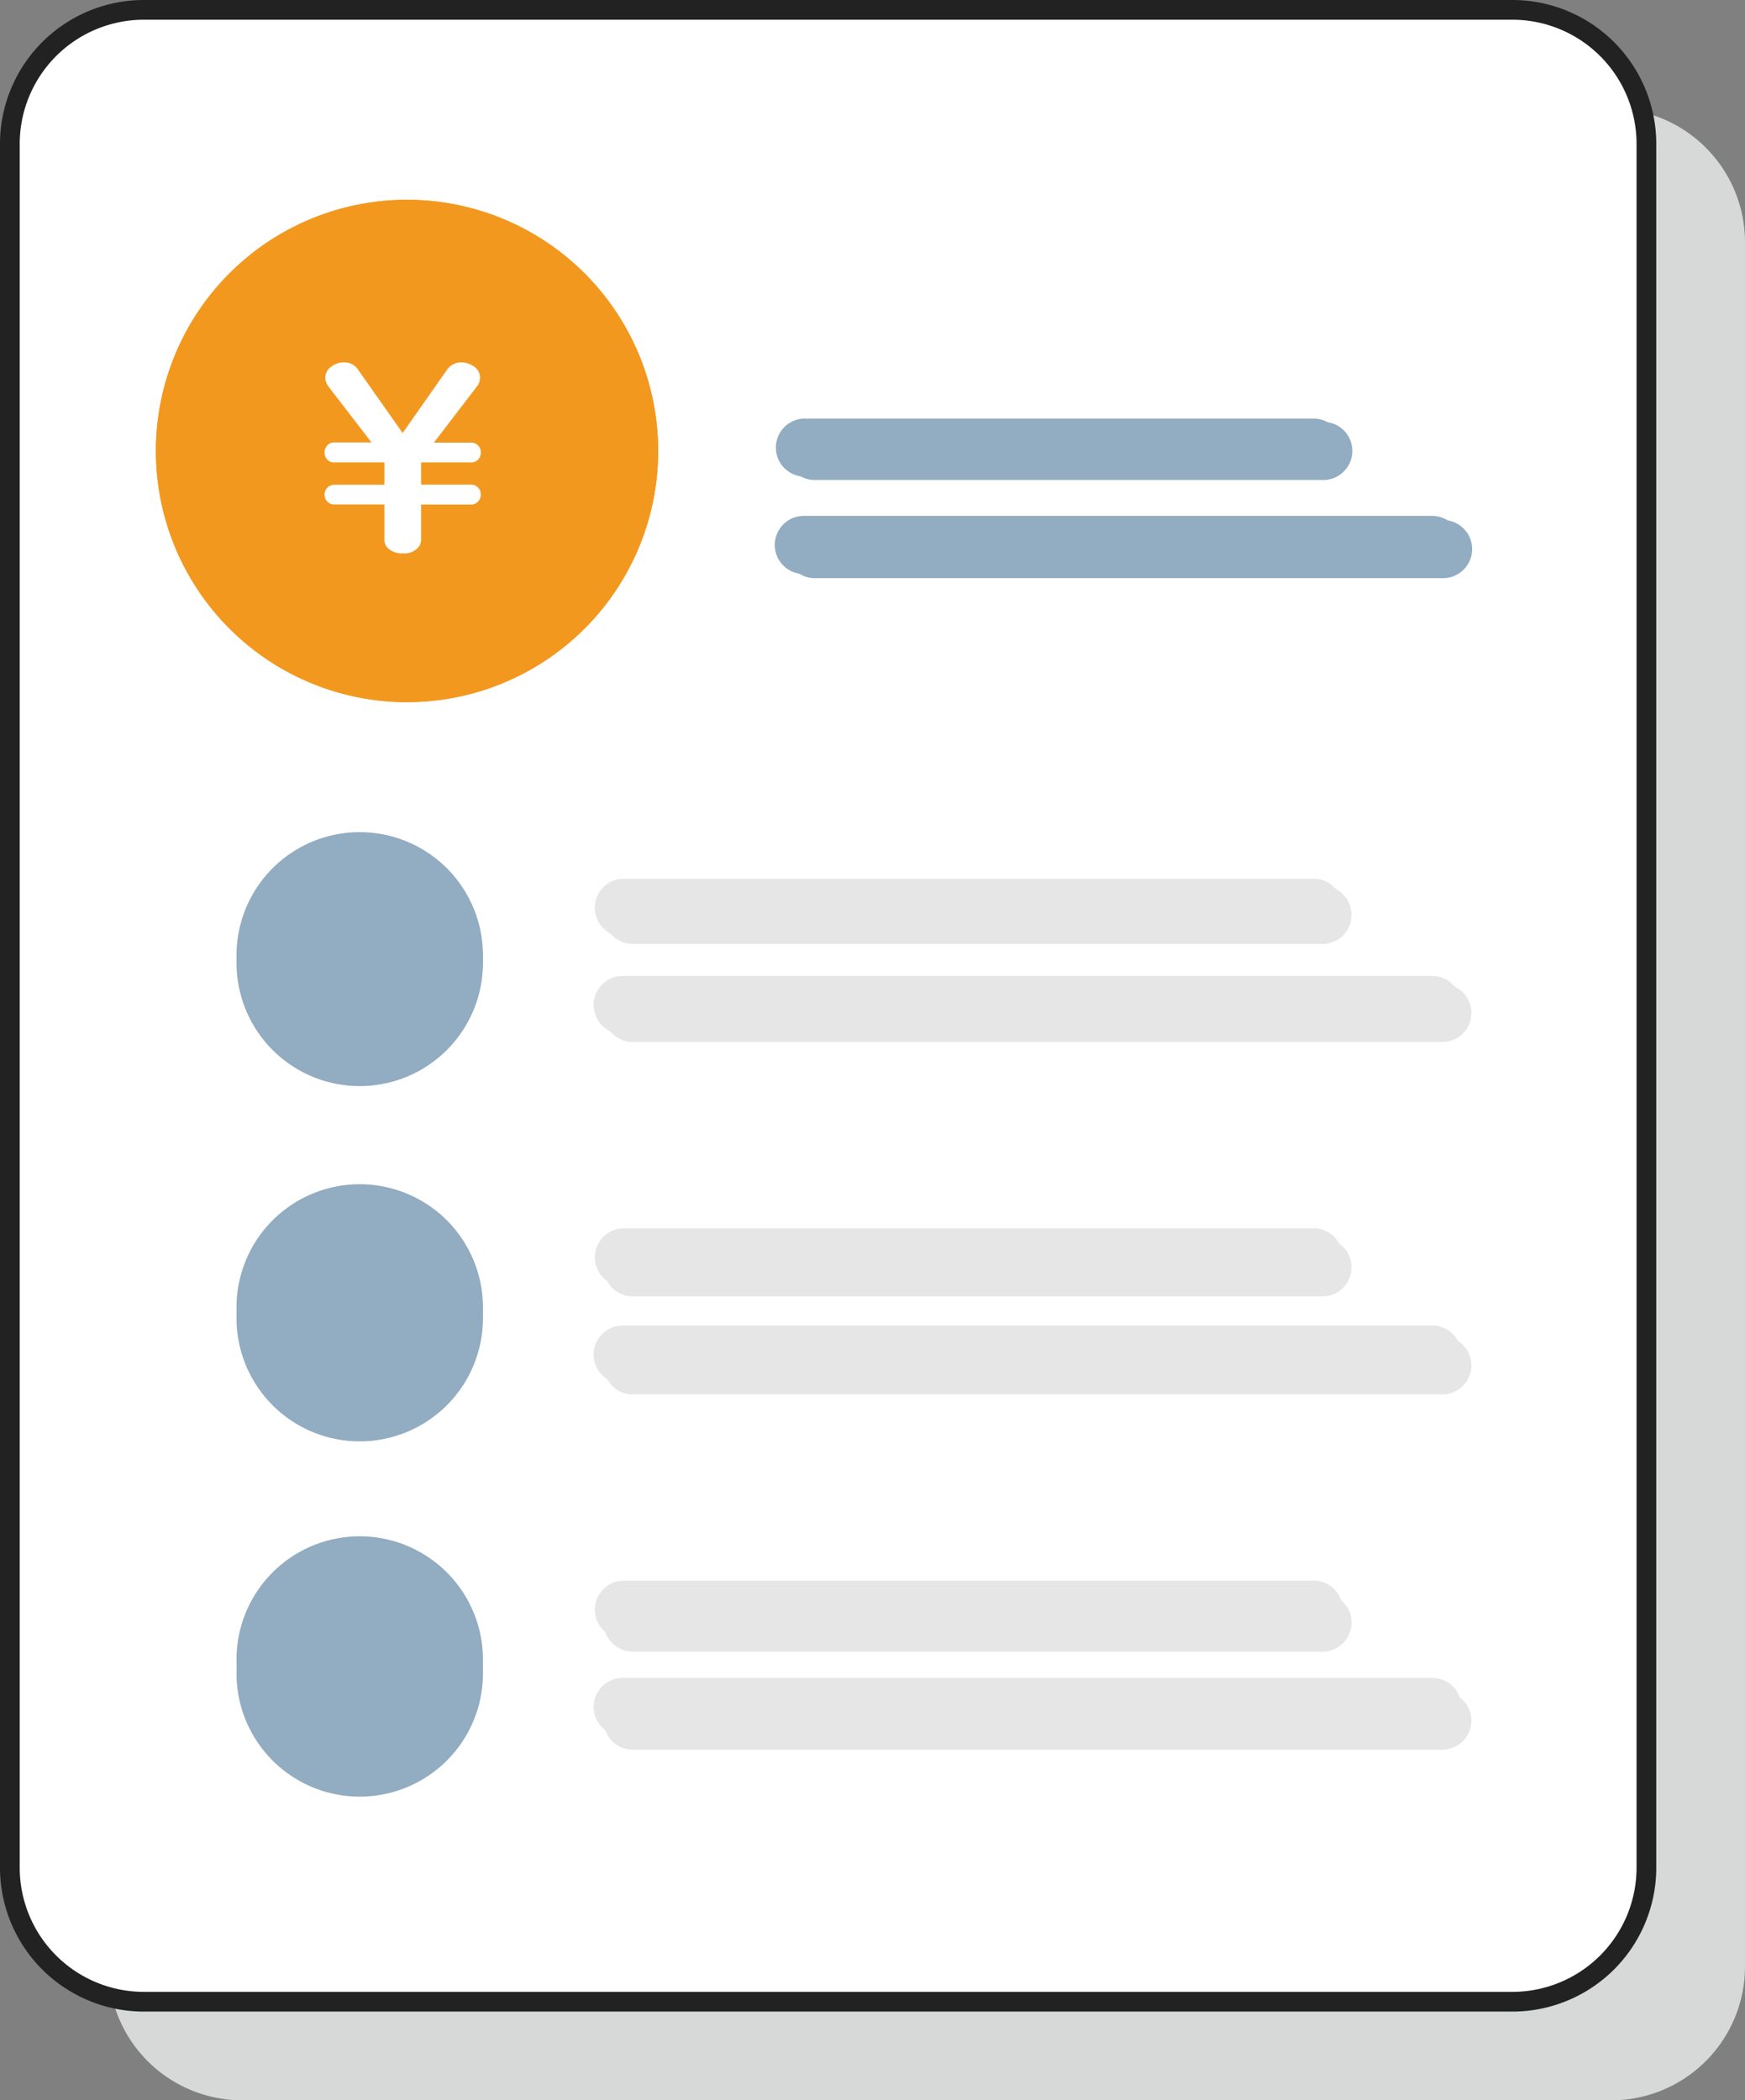<svg xmlns="http://www.w3.org/2000/svg" width="88.5" height="106.5" viewBox="0 0 88.5 106.5">
  <rect x="0" y="0" width="88.5" height="106.5" fill="#808080" stroke="none"/>
  <g id="グループ_119" data-name="グループ 119" transform="translate(1.438 2.327)">
    <g id="グループ_120" data-name="グループ 120" transform="translate(-0.938 -1.827)">
      <path id="パス_165" data-name="パス 165" d="M90.078,13.854H20.63a6.786,6.786,0,0,0-6.776,6.781v87.437a6.787,6.787,0,0,0,6.776,6.781H90.078a6.787,6.787,0,0,0,6.776-6.781V20.635a6.787,6.787,0,0,0-6.776-6.781" transform="translate(-8.854 -8.854)" fill="#d7d9d9"/>
      <path id="パス_165-2" data-name="パス 165" d="M90.078,13.854H20.63a6.786,6.786,0,0,0-6.776,6.781v87.437a6.787,6.787,0,0,0,6.776,6.781H90.078a6.787,6.787,0,0,0,6.776-6.781V20.635a6.787,6.787,0,0,0-6.776-6.781" transform="translate(-13.854 -13.854)" fill="#fff"/>
      <path id="パス_165_-_アウトライン" data-name="パス 165 - アウトライン" d="M90.078,115.354H20.63a7.3,7.3,0,0,1-7.276-7.281V20.635a7.3,7.3,0,0,1,7.276-7.281H90.078a7.3,7.3,0,0,1,7.276,7.281v87.438A7.3,7.3,0,0,1,90.078,115.354Zm-69.448-101a6.3,6.3,0,0,0-6.276,6.282v87.437a6.3,6.3,0,0,0,6.277,6.281H90.077a6.3,6.3,0,0,0,6.277-6.282V20.635a6.3,6.3,0,0,0-6.277-6.281Z" transform="translate(-13.854 -13.854)" fill="#222"/>
      <path id="パス_166" data-name="パス 166" d="M237.231,108.647H211.44a1.473,1.473,0,0,1,0-2.946h25.791a1.473,1.473,0,1,1,0,2.946Z" transform="translate(-171.117 -84.978)" fill="#92acc1"/>
      <path id="パス_167" data-name="パス 167" d="M243.308,135.7H211.44a1.473,1.473,0,0,1,0-2.946h31.867a1.473,1.473,0,1,1,0,2.946" transform="translate(-171.173 -107.094)" fill="#92acc1"/>
      <path id="パス_168" data-name="パス 168" d="M196.211,236.622H161.229a1.473,1.473,0,1,1,0-2.946h34.982a1.473,1.473,0,0,1,0,2.946" transform="translate(-130.088 -189.62)" fill="#e6e6e6"/>
      <path id="パス_169" data-name="パス 169" d="M202.288,263.669H161.229a1.473,1.473,0,1,1,0-2.946h41.059a1.473,1.473,0,1,1,0,2.946" transform="translate(-130.149 -211.735)" fill="#e6e6e6"/>
      <path id="パス_170" data-name="パス 170" d="M196.2,333.835H161.219a1.473,1.473,0,0,1,0-2.946H196.2a1.473,1.473,0,1,1,0,2.946Z" transform="translate(-130.077 -269.108)" fill="#e6e6e6"/>
      <path id="パス_171" data-name="パス 171" d="M202.288,360.883H161.229a1.473,1.473,0,1,1,0-2.946h41.059a1.473,1.473,0,1,1,0,2.946" transform="translate(-130.149 -291.225)" fill="#e6e6e6"/>
      <path id="パス_172" data-name="パス 172" d="M64.7,220.912a6.25,6.25,0,1,1-6.25,6.25,6.25,6.25,0,0,1,6.25-6.25" transform="translate(-46.956 -179.217)" fill="#92acc1"/>
      <path id="パス_173" data-name="パス 173" d="M64.7,318.912a6.25,6.25,0,1,1-6.25,6.25,6.25,6.25,0,0,1,6.25-6.25" transform="translate(-46.956 -259.364)" fill="#92acc1"/>
      <path id="パス_174" data-name="パス 174" d="M196.2,431.835H161.219a1.473,1.473,0,1,1,0-2.946H196.2a1.473,1.473,0,1,1,0,2.946Z" transform="translate(-130.077 -349.24)" fill="#e6e6e6"/>
      <path id="パス_175" data-name="パス 175" d="M202.288,458.883H161.229a1.473,1.473,0,1,1,0-2.946h41.059a1.473,1.473,0,1,1,0,2.946" transform="translate(-130.149 -371.357)" fill="#e6e6e6"/>
      <path id="パス_176" data-name="パス 176" d="M64.7,416.912a6.25,6.25,0,1,1-6.25,6.25,6.25,6.25,0,0,1,6.25-6.25" transform="translate(-46.956 -339.511)" fill="#92acc1"/>
      <path id="パス_177" data-name="パス 177" d="M36.2,57.169A12.736,12.736,0,1,0,48.934,44.433,12.736,12.736,0,0,0,36.2,57.169" transform="translate(-28.793 -34.802)" fill="#f3981e"/>
      <path id="パス_178" data-name="パス 178" d="M90.186,93.391a.483.483,0,0,1,.491.508.5.5,0,0,1-.159.376.459.459,0,0,1-.332.119H87.65v1.129h2.536a.455.455,0,0,1,.262.075.468.468,0,0,1,.228.42.51.51,0,0,1-.173.4.471.471,0,0,1-.318.113H87.65V98.3a.6.6,0,0,1-.1.351.93.93,0,0,1-.822.358,1.062,1.062,0,0,1-.753-.257.605.605,0,0,1-.187-.452V96.528H83.249a.483.483,0,0,1-.235-.056.478.478,0,0,1-.256-.445.483.483,0,0,1,.194-.4.458.458,0,0,1,.3-.1h2.536V94.395H83.249a.474.474,0,0,1-.491-.5.512.512,0,0,1,.173-.4.471.471,0,0,1,.318-.113h1.886l-2.17-2.817a.766.766,0,0,1-.173-.471.674.674,0,0,1,.3-.552,1.062,1.062,0,0,1,.67-.22.826.826,0,0,1,.7.383l2.252,3.2,2.246-3.2a.855.855,0,0,1,.726-.383,1.093,1.093,0,0,1,.58.169.681.681,0,0,1,.373.615.75.75,0,0,1-.173.458L88.3,93.391Z" transform="translate(-66.944 -71.603)" fill="#fff"/>
    </g>
    <g id="グループ_121" data-name="グループ 121" transform="translate(6.467 7.804)">
      <path id="パス_166-2" data-name="パス 166" d="M237.231,108.647H211.44a1.473,1.473,0,0,1,0-2.946h25.791a1.473,1.473,0,1,1,0,2.946Z" transform="translate(-178.024 -94.439)" fill="#92acc1"/>
      <path id="パス_167-2" data-name="パス 167" d="M243.308,135.7H211.44a1.473,1.473,0,0,1,0-2.946h31.867a1.473,1.473,0,1,1,0,2.946" transform="translate(-178.024 -116.515)" fill="#92acc1"/>
      <path id="パス_168-2" data-name="パス 168" d="M196.211,236.622H161.229a1.473,1.473,0,1,1,0-2.946h34.982a1.473,1.473,0,0,1,0,2.946" transform="translate(-137.043 -198.889)" fill="#e6e6e6"/>
      <path id="パス_169-2" data-name="パス 169" d="M202.288,263.669H161.229a1.473,1.473,0,1,1,0-2.946h41.059a1.473,1.473,0,1,1,0,2.946" transform="translate(-137.043 -220.964)" fill="#e6e6e6"/>
      <path id="パス_170-2" data-name="パス 170" d="M196.2,333.835H161.219a1.473,1.473,0,0,1,0-2.946H196.2a1.473,1.473,0,1,1,0,2.946Z" transform="translate(-137.033 -278.232)" fill="#e6e6e6"/>
      <path id="パス_171-2" data-name="パス 171" d="M202.288,360.883H161.229a1.473,1.473,0,1,1,0-2.946h41.059a1.473,1.473,0,1,1,0,2.946" transform="translate(-137.043 -300.308)" fill="#e6e6e6"/>
      <path id="パス_172-2" data-name="パス 172" d="M64.7,220.912a6.25,6.25,0,1,1-6.25,6.25,6.25,6.25,0,0,1,6.25-6.25" transform="translate(-54.361 -188.471)" fill="#92acc1"/>
      <path id="パス_173-2" data-name="パス 173" d="M64.7,318.912a6.25,6.25,0,1,1-6.25,6.25,6.25,6.25,0,0,1,6.25-6.25" transform="translate(-54.361 -268.457)" fill="#92acc1"/>
      <path id="パス_174-2" data-name="パス 174" d="M196.2,431.835H161.219a1.473,1.473,0,1,1,0-2.946H196.2a1.473,1.473,0,1,1,0,2.946Z" transform="translate(-137.033 -358.217)" fill="#e6e6e6"/>
      <path id="パス_175-2" data-name="パス 175" d="M202.288,458.883H161.229a1.473,1.473,0,1,1,0-2.946h41.059a1.473,1.473,0,1,1,0,2.946" transform="translate(-137.043 -380.293)" fill="#e6e6e6"/>
      <path id="パス_176-2" data-name="パス 176" d="M64.7,416.912a6.25,6.25,0,1,1-6.25,6.25,6.25,6.25,0,0,1,6.25-6.25" transform="translate(-54.361 -348.442)" fill="#92acc1"/>
      <path id="パス_177-2" data-name="パス 177" d="M36.2,57.169A12.736,12.736,0,1,0,48.934,44.433,12.736,12.736,0,0,0,36.2,57.169" transform="translate(-36.198 -44.433)" fill="#f3981e"/>
      <path id="パス_178-2" data-name="パス 178" d="M90.186,93.391a.483.483,0,0,1,.491.508.5.5,0,0,1-.159.376.459.459,0,0,1-.332.119H87.65v1.129h2.536a.455.455,0,0,1,.262.075.468.468,0,0,1,.228.42.51.51,0,0,1-.173.4.471.471,0,0,1-.318.113H87.65V98.3a.6.6,0,0,1-.1.351.93.93,0,0,1-.822.358,1.062,1.062,0,0,1-.753-.257.605.605,0,0,1-.187-.452V96.528H83.249a.483.483,0,0,1-.235-.056.478.478,0,0,1-.256-.445.483.483,0,0,1,.194-.4.458.458,0,0,1,.3-.1h2.536V94.395H83.249a.474.474,0,0,1-.491-.5.512.512,0,0,1,.173-.4.471.471,0,0,1,.318-.113h1.886l-2.17-2.817a.766.766,0,0,1-.173-.471.674.674,0,0,1,.3-.552,1.062,1.062,0,0,1,.67-.22.826.826,0,0,1,.7.383l2.252,3.2,2.246-3.2a.855.855,0,0,1,.726-.383,1.093,1.093,0,0,1,.58.169.681.681,0,0,1,.373.615.75.75,0,0,1-.173.458L88.3,93.391Z" transform="translate(-74.199 -81.079)" fill="#fff"/>
    </g>
  </g>
</svg>
